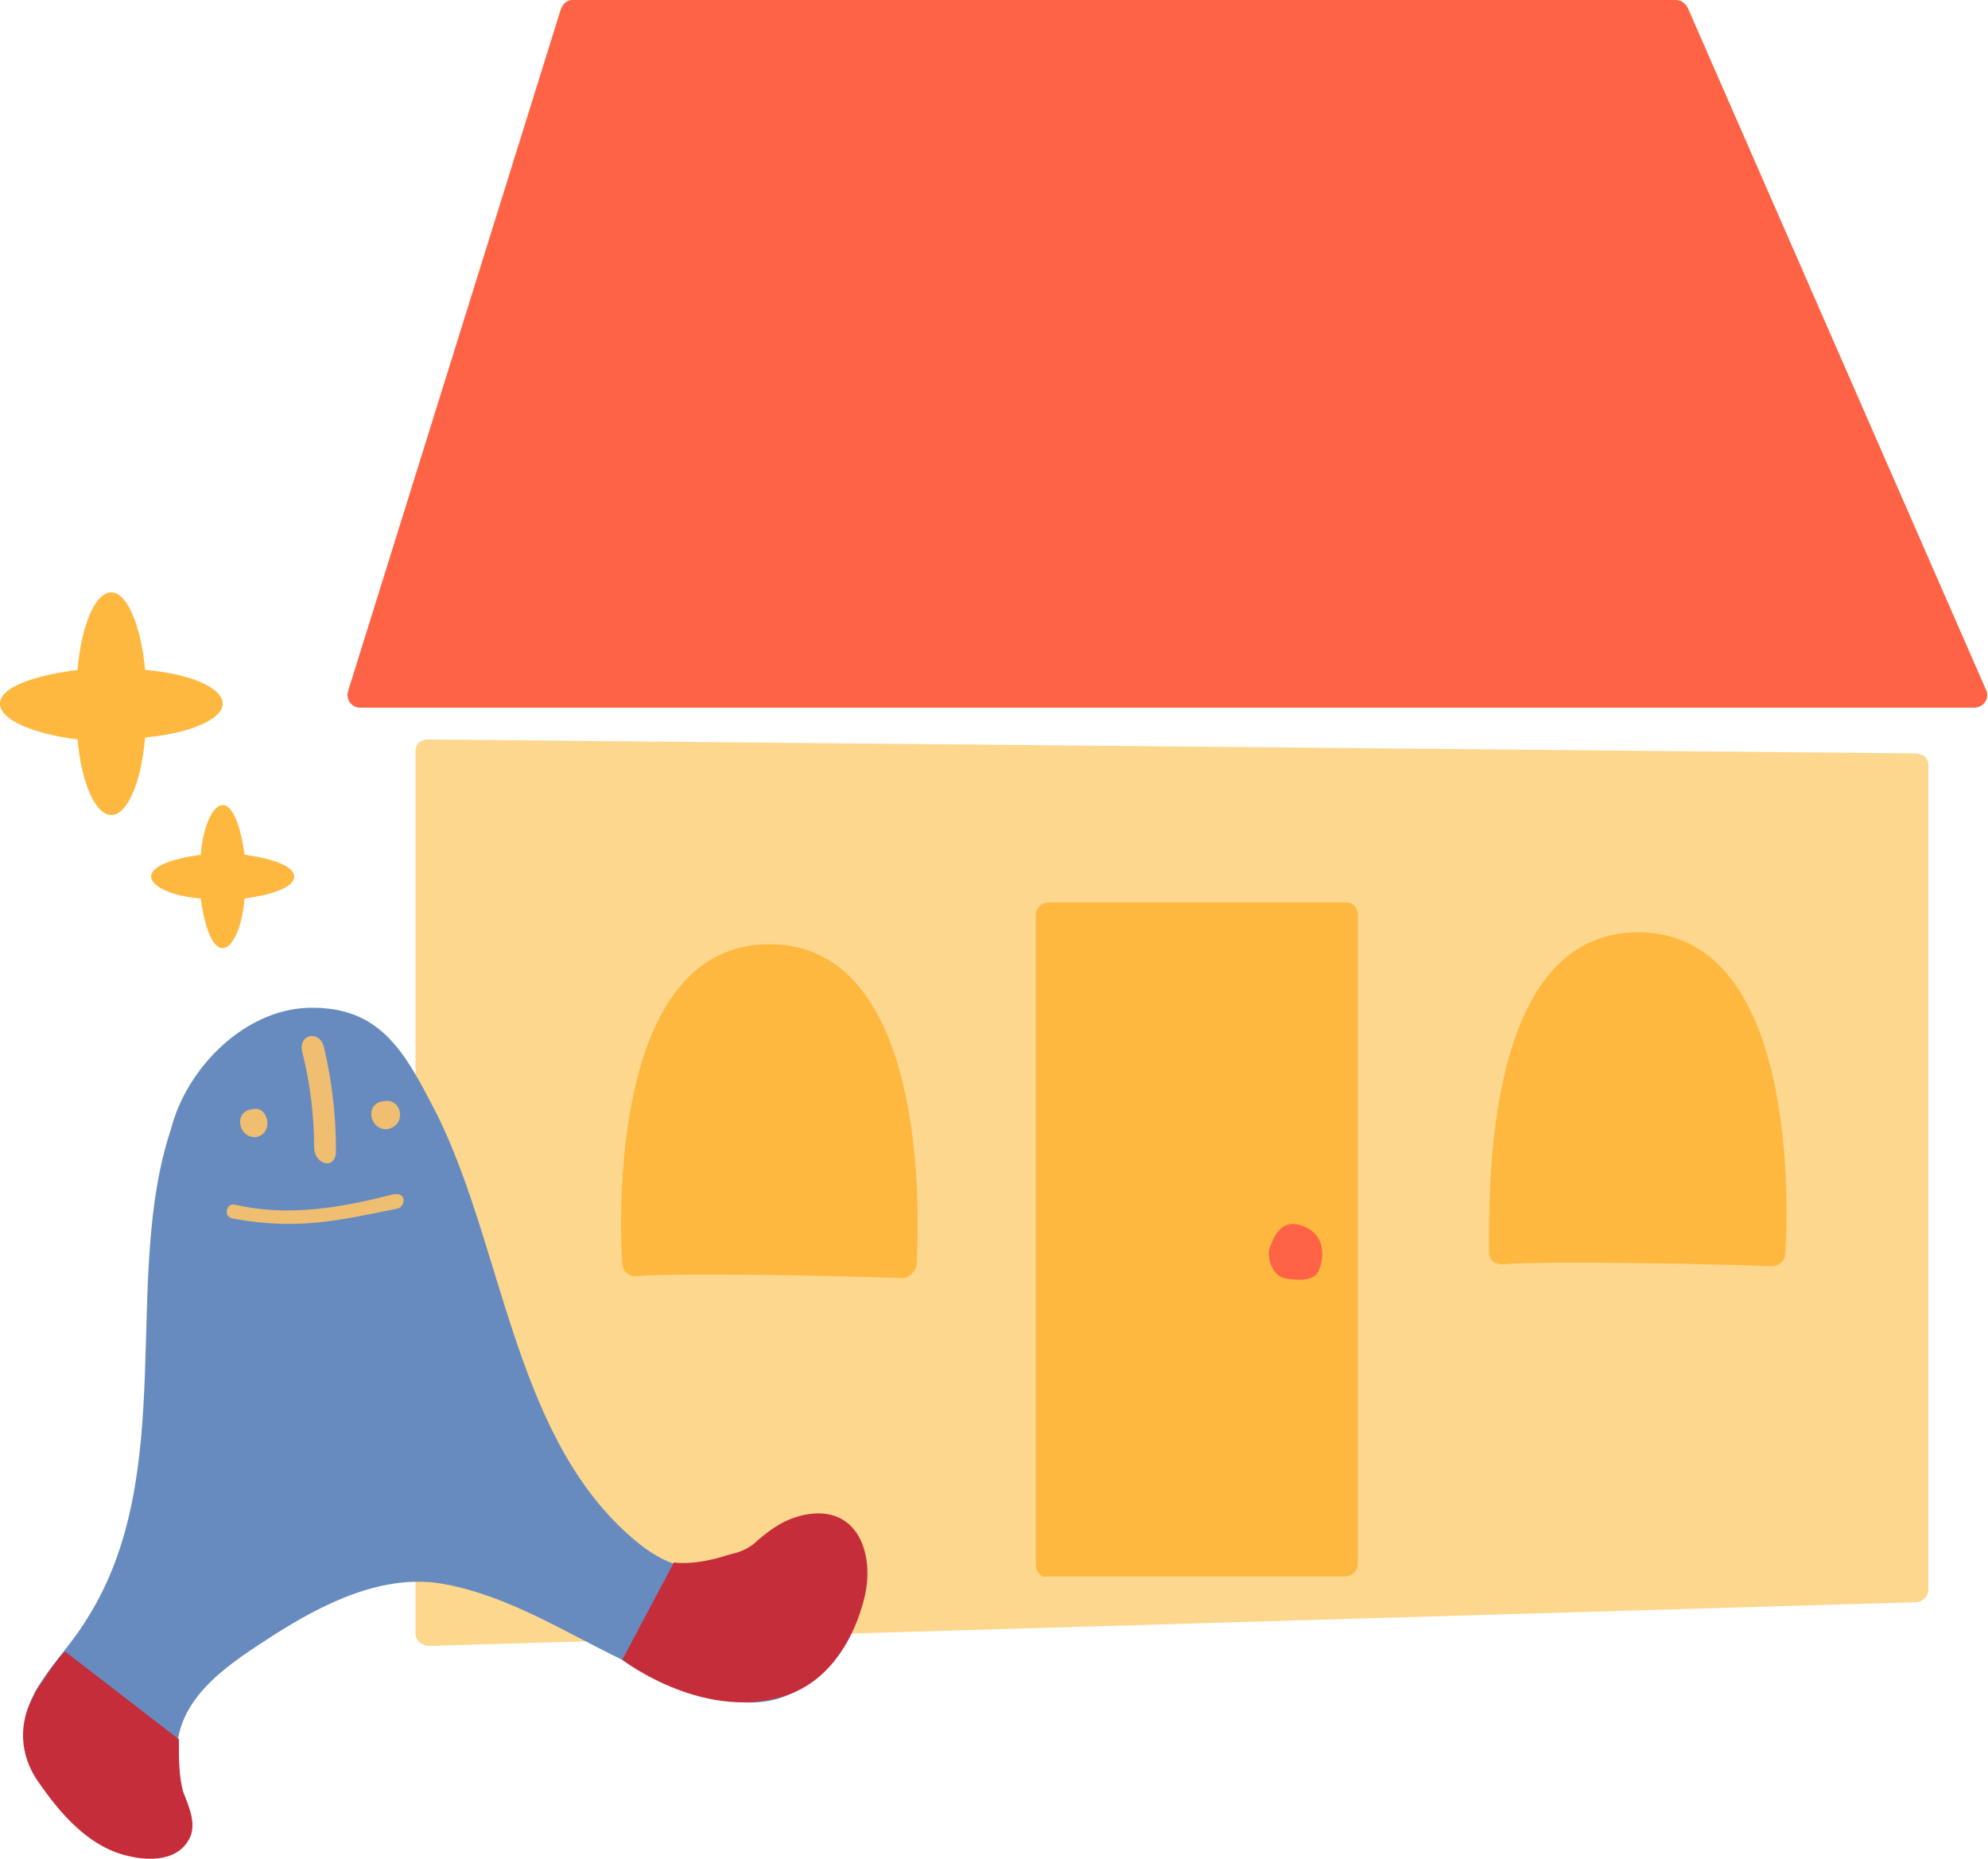 <svg xmlns="http://www.w3.org/2000/svg" viewBox="0 0 100 93.5"><style>.st1{fill:#feb83f}.st4{fill:#c52d3a}.st5{fill:#efbe70}</style><path d="M97 38.5V80c0 .3-.3.6-.6.6l-74.8 2.2c-.4 0-.7-.3-.7-.6V37.8c0-.4.3-.6.6-.6l74.8.7c.4 0 .7.2.7.6z" style="fill:#fcd78d"/><path class="st1" d="M52.1 78.7V46c0-.3.3-.6.6-.6h15c.4 0 .6.3.6.6v32.7c0 .3-.3.6-.6.6h-15c-.3.1-.6-.2-.6-.6zM31.9 64.2c2.5-.2 11.1 0 13.5.1.3 0 .6-.3.7-.6.2-3.1.4-16.2-7.4-16.2-7.7 0-7.6 12.8-7.4 16.1 0 .3.3.6.6.6zm50.5-17.3c7.8 0 7.6 13.1 7.4 16.2 0 .3-.3.6-.7.6-2.4-.1-11.1-.3-13.5-.1-.4 0-.7-.2-.7-.6 0-3.3-.2-16.1 7.5-16.1z"/><path d="M28.8 0h55.5c.3 0 .5.2.6.4l15 34.3c.2.4-.1.9-.6.9H18.1c-.4 0-.7-.4-.6-.8L28.2.5c.1-.3.3-.5.6-.5zm37 61.8c-1.3-.7-1.7.4-1.9.9-.2.4 0 1.4.7 1.6.5.1 1.4.2 1.7-.3.3-.6.4-1.7-.5-2.2z" style="fill:#fe6345"/><path class="st1" d="M3.9 37.2c.2 2.2.9 3.8 1.7 3.8.8 0 1.5-1.6 1.7-3.9 2.2-.2 3.9-.9 3.9-1.7 0-.8-1.6-1.5-3.9-1.7-.2-2.2-.9-3.9-1.7-3.9-.8 0-1.5 1.6-1.7 3.9-2.3.3-3.9.9-3.9 1.7 0 .8 1.6 1.5 3.9 1.8zM12.3 43c-.2-1.5-.6-2.5-1.1-2.5s-1 1.1-1.1 2.5c-1.5.2-2.5.6-2.5 1.1 0 .5 1.1 1 2.5 1.1.2 1.5.6 2.5 1.1 2.5s1-1.1 1.1-2.5c1.5-.2 2.5-.6 2.5-1.1 0-.5-1-.9-2.5-1.1z"/><path d="M4.4 81.4C9 74.1 6.1 64.3 8.6 56.8c.8-3.1 3.7-6 6.9-6.1 3.7-.1 4.9 2.3 6.5 5.4 3.4 6.9 3.9 16.6 10.2 21.6 1.5 1.2 3.2 1.6 5 .8 1.4-.6 2.3-2.1 4-2.1 1.4 0 1.9.9 1.9 2.2 0 2.4-1.1 5.6-3.3 6.6-2.7 1.3-6-.5-8.5-1.7-2.9-1.4-5.7-3.2-8.9-3.8-3.1-.6-6.2 1-8.7 2.6-2 1.3-4.6 2.9-4.8 5.6-.1 1.7 1.1 4.9-1.6 5.2-2.1.4-4.3-2-5.3-3.7-2.1-3.6.7-5.2 2.4-8" style="fill:#678bbf"/><path class="st4" d="m33.9 78.6-2.6 4.9s4.3 3.3 8.5 1.7c2-.8 3.2-2.8 3.7-4.9.5-2.2-.4-4.6-3-4.1-1 .2-1.7.7-2.4 1.3-.4.4-.9.6-1.4.7-1.8.6-2.8.4-2.8.4M9 87.5l-5.7-4.4c-.1-.1-1 1.2-1.1 1.4-.2.3-.4.5-.5.8-.8 1.4-.7 3 .2 4.3C3 91.2 4.5 93 6.6 93.4c.9.2 2.2.2 2.8-.7.6-.8.1-1.8-.2-2.6-.2-.8-.2-1.6-.2-2.4v-.2"/><path class="st5" d="M19.5 56.8c-.9.1-1.2-1.3-.2-1.4.9-.2 1.2 1.2.2 1.4M12.9 57.2c-.9.1-1.2-1.3-.2-1.4.8-.2 1.1 1.2.2 1.4M20 60.8c-3 .6-5 1.1-8.3.5-.5-.1-.3-.8.1-.7 2.6.6 5.2.2 7.9-.5.8-.2.7.6.3.7M16.3 52.7c.4 1.7.6 3.4.6 5.2 0 1-1.1.7-1.1-.2 0-1.6-.2-3.2-.6-4.8-.2-.9.9-1.1 1.1-.2"/></svg>